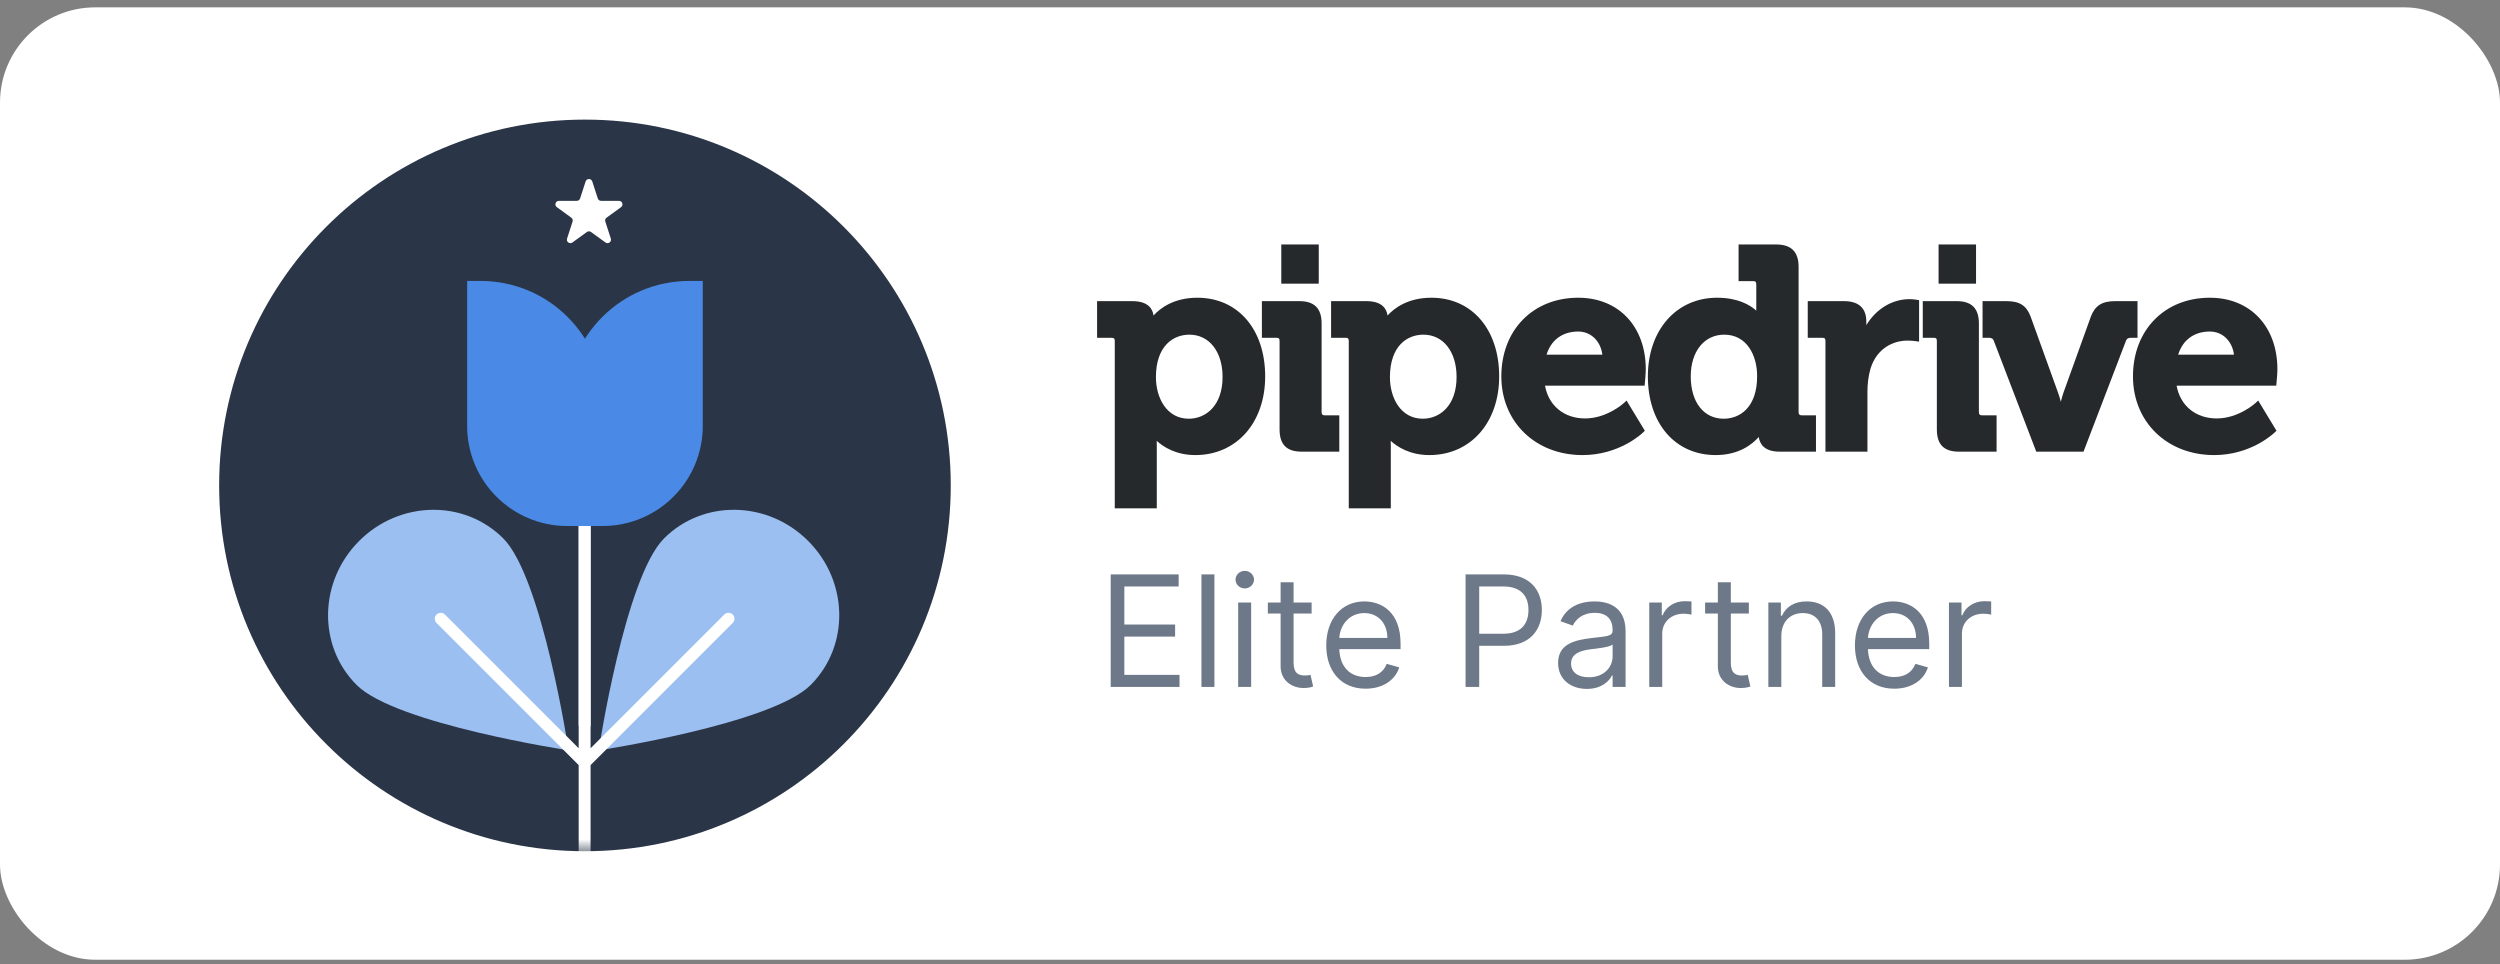 <svg xmlns="http://www.w3.org/2000/svg" width="210" height="81" viewBox="0 0 210 81" fill="none"><rect x="0" y="0" width="210" height="81" fill="#808080" stroke="none"/><rect y="0.618" width="210" height="80" rx="8" fill="white"></rect><path fill-rule="evenodd" clip-rule="evenodd" d="M96.895 26.504C97.448 25.893 98.596 25.009 100.579 25.009C103.985 25.009 106.275 27.665 106.275 31.618C106.275 35.51 103.863 38.226 100.413 38.226C98.768 38.226 97.715 37.534 97.164 37.031C97.167 37.15 97.17 37.283 97.17 37.425V42.702H93.64V28.643C93.64 28.439 93.574 28.374 93.369 28.374H92.155V25.295H95.116C96.48 25.295 96.829 25.978 96.895 26.504ZM97.098 31.69C97.098 33.365 97.962 35.172 99.862 35.172C101.271 35.172 102.696 34.09 102.696 31.665C102.696 29.539 101.575 28.112 99.909 28.112C98.55 28.112 97.098 29.052 97.098 31.69Z" fill="#26292B"></path><path d="M111.015 34.617V27.167C111.015 25.908 110.404 25.295 109.153 25.295H105.999V28.374H107.214C107.418 28.374 107.484 28.439 107.484 28.643V36.068C107.484 37.345 108.076 37.94 109.344 37.94H112.501V34.888H111.286C111.091 34.888 111.015 34.81 111.015 34.617Z" fill="#26292B"></path><path fill-rule="evenodd" clip-rule="evenodd" d="M116.551 26.504C117.106 25.893 118.252 25.009 120.236 25.009C123.642 25.009 125.931 27.665 125.931 31.618C125.931 35.51 123.52 38.226 120.07 38.226C118.425 38.226 117.369 37.534 116.82 37.031C116.824 37.15 116.828 37.283 116.828 37.425V42.702H113.297V28.643C113.297 28.439 113.23 28.374 113.026 28.374H111.811V25.295H114.774C116.137 25.295 116.485 25.978 116.551 26.504ZM116.754 31.69C116.754 33.365 117.621 35.172 119.516 35.172C120.929 35.172 122.352 34.09 122.352 31.665C122.352 29.539 121.232 28.112 119.566 28.112C118.206 28.112 116.754 29.052 116.754 31.69Z" fill="#26292B"></path><path fill-rule="evenodd" clip-rule="evenodd" d="M126.112 31.618C126.112 27.727 128.771 25.009 132.574 25.009C135.966 25.009 138.245 27.426 138.245 31.022C138.245 31.387 138.175 32.133 138.169 32.165L138.149 32.395H129.779C130.085 34.077 131.38 35.149 133.148 35.149C134.934 35.149 136.3 33.95 136.396 33.865C136.399 33.863 136.401 33.861 136.401 33.861L136.63 33.646L138.167 36.181L138.025 36.32C137.945 36.398 136.045 38.227 132.934 38.227C128.981 38.227 126.112 35.447 126.112 31.618ZM132.573 27.849C131.251 27.849 130.294 28.552 129.911 29.793H134.598C134.455 28.652 133.636 27.849 132.573 27.849Z" fill="#26292B"></path><path fill-rule="evenodd" clip-rule="evenodd" d="M151.082 22.407V34.617C151.082 34.81 151.157 34.888 151.353 34.888H152.542V37.94H149.484C148.163 37.94 147.807 37.249 147.736 36.703C147.187 37.328 146.065 38.226 144.118 38.226C140.712 38.226 138.421 35.571 138.421 31.618C138.421 27.727 140.811 25.009 144.237 25.009C145.988 25.009 147.006 25.623 147.527 26.09V23.883C147.527 23.679 147.459 23.614 147.255 23.614H146.04V20.535H149.195C150.462 20.535 151.082 21.148 151.082 22.407ZM142.023 31.618C142.023 33.777 143.109 35.172 144.787 35.172C146.145 35.172 147.599 34.234 147.599 31.596C147.599 29.86 146.743 28.112 144.836 28.112C143.153 28.112 142.023 29.52 142.023 31.618Z" fill="#26292B"></path><path d="M160.395 25.128C158.927 25.128 157.574 25.97 156.772 27.312V27.023C156.772 25.878 156.135 25.295 154.886 25.295H151.851V28.374H153.064C153.269 28.374 153.337 28.439 153.337 28.643V37.94H156.866V32.879C156.866 32.213 156.951 31.571 157.119 30.978C157.65 29.233 159.061 28.612 160.204 28.612C160.608 28.612 160.903 28.654 160.908 28.655L161.203 28.7V25.214L160.988 25.178C160.977 25.176 160.678 25.128 160.395 25.128Z" fill="#26292B"></path><path d="M166.227 34.617V27.167C166.227 25.908 165.619 25.295 164.367 25.295H161.513V28.374H162.425C162.631 28.374 162.696 28.439 162.696 28.643V36.068C162.696 37.345 163.289 37.94 164.558 37.94H167.713V34.888H166.498C166.302 34.888 166.227 34.81 166.227 34.617Z" fill="#26292B"></path><path d="M179.551 25.295H177.668C176.568 25.295 175.978 25.674 175.629 26.605L173.328 32.989C173.249 33.226 173.174 33.491 173.11 33.746C173.043 33.49 172.964 33.221 172.877 32.984L170.576 26.603C170.223 25.662 169.653 25.295 168.537 25.295H166.535V28.374H167.055C167.33 28.374 167.419 28.467 167.484 28.638L171.046 37.94H175.015L178.577 28.638C178.642 28.467 178.733 28.374 179.009 28.374H179.551V25.295Z" fill="#26292B"></path><path fill-rule="evenodd" clip-rule="evenodd" d="M179.169 31.618C179.169 27.727 181.826 25.009 185.629 25.009C189.022 25.009 191.302 27.426 191.302 31.022C191.302 31.378 191.233 32.098 191.227 32.162L191.227 32.165L191.207 32.395H182.834C183.14 34.077 184.435 35.149 186.206 35.149C188.042 35.149 189.444 33.872 189.456 33.861L189.689 33.646L191.224 36.181L191.08 36.32C191.001 36.398 189.1 38.227 185.989 38.227C182.035 38.227 179.169 35.447 179.169 31.618ZM185.629 27.849C184.306 27.849 183.352 28.552 182.966 29.793H187.654C187.51 28.652 186.694 27.849 185.629 27.849Z" fill="#26292B"></path><rect x="107.628" y="20.535" width="3.147" height="3.293" fill="#26292B"></rect><rect x="162.84" y="20.535" width="3.147" height="3.293" fill="#26292B"></rect><path d="M93.3 57.702H99.079V56.687H94.445V53.474H98.71V52.458H94.445V49.263H99.006V48.248H93.3V57.702ZM102.011 48.248H100.921V57.702H102.011V48.248ZM104.006 57.702H105.096V50.611H104.006V57.702ZM104.56 49.429C104.985 49.429 105.336 49.097 105.336 48.691C105.336 48.285 104.985 47.952 104.56 47.952C104.136 47.952 103.785 48.285 103.785 48.691C103.785 49.097 104.136 49.429 104.56 49.429ZM110.175 50.611H108.661V48.912H107.572V50.611H106.5V51.535H107.572V55.966C107.572 57.204 108.569 57.794 109.492 57.794C109.898 57.794 110.157 57.721 110.304 57.665L110.083 56.687C109.991 56.705 109.843 56.742 109.603 56.742C109.123 56.742 108.661 56.594 108.661 55.671V51.535H110.175V50.611ZM114.711 57.85C116.151 57.85 117.204 57.13 117.536 56.059L116.484 55.763C116.207 56.502 115.565 56.871 114.711 56.871C113.432 56.871 112.55 56.045 112.5 54.526H117.647V54.064C117.647 51.424 116.077 50.519 114.6 50.519C112.68 50.519 111.405 52.033 111.405 54.212C111.405 56.391 112.661 57.85 114.711 57.85ZM112.5 53.584C112.573 52.481 113.354 51.498 114.6 51.498C115.782 51.498 116.539 52.384 116.539 53.584H112.5ZM123.108 57.702H124.253V54.249H126.321C128.523 54.249 129.516 52.91 129.516 51.239C129.516 49.568 128.523 48.248 126.303 48.248H123.108V57.702ZM124.253 53.233V49.263H126.266C127.803 49.263 128.39 50.103 128.39 51.239C128.39 52.375 127.803 53.233 126.284 53.233H124.253ZM133.299 57.868C134.536 57.868 135.183 57.204 135.404 56.742H135.46V57.702H136.549V53.03C136.549 50.777 134.832 50.519 133.927 50.519C132.856 50.519 131.637 50.888 131.083 52.181L132.117 52.55C132.357 52.033 132.925 51.479 133.964 51.479C134.966 51.479 135.46 52.01 135.46 52.919V52.956C135.46 53.483 134.924 53.437 133.632 53.603C132.316 53.773 130.88 54.064 130.88 55.689C130.88 57.074 131.951 57.868 133.299 57.868ZM133.465 56.89C132.597 56.89 131.97 56.502 131.97 55.745C131.97 54.914 132.727 54.655 133.576 54.544C134.038 54.489 135.275 54.36 135.46 54.138V55.135C135.46 56.022 134.758 56.89 133.465 56.89ZM138.538 57.702H139.627V53.215C139.627 52.255 140.384 51.553 141.418 51.553C141.709 51.553 142.009 51.608 142.083 51.627V50.519C141.958 50.51 141.672 50.5 141.511 50.5C140.661 50.5 139.923 50.981 139.664 51.682H139.59V50.611H138.538V57.702ZM146.903 50.611H145.389V48.912H144.299V50.611H143.228V51.535H144.299V55.966C144.299 57.204 145.296 57.794 146.22 57.794C146.626 57.794 146.884 57.721 147.032 57.665L146.81 56.687C146.718 56.705 146.57 56.742 146.33 56.742C145.85 56.742 145.389 56.594 145.389 55.671V51.535H146.903V50.611ZM149.631 53.437C149.631 52.199 150.397 51.498 151.441 51.498C152.452 51.498 153.066 52.158 153.066 53.27V57.702H154.155V53.197C154.155 51.387 153.19 50.519 151.755 50.519C150.684 50.519 150.019 50.999 149.686 51.719H149.594V50.611H148.542V57.702H149.631V53.437ZM159.119 57.85C160.559 57.85 161.612 57.13 161.944 56.059L160.892 55.763C160.615 56.502 159.973 56.871 159.119 56.871C157.84 56.871 156.959 56.045 156.908 54.526H162.055V54.064C162.055 51.424 160.486 50.519 159.008 50.519C157.088 50.519 155.814 52.033 155.814 54.212C155.814 56.391 157.069 57.85 159.119 57.85ZM156.908 53.584C156.982 52.481 157.762 51.498 159.008 51.498C160.19 51.498 160.947 52.384 160.947 53.584H156.908ZM163.712 57.702H164.802V53.215C164.802 52.255 165.559 51.553 166.593 51.553C166.884 51.553 167.184 51.608 167.258 51.627V50.519C167.133 50.51 166.847 50.5 166.686 50.5C165.836 50.5 165.097 50.981 164.839 51.682H164.765V50.611H163.712V57.702Z" fill="#6D7888"></path><circle cx="49.136" cy="40.775" r="30.728" fill="#2A3647"></circle><mask id="mask0_50_1497" style="mask-type:alpha" maskUnits="userSpaceOnUse" x="18" y="10" width="62" height="62"><circle cx="49.136" cy="40.775" r="30.728" fill="#2A3647"></circle></mask><g mask="url(#mask0_50_1497)"><path d="M29.958 57.539C33.241 60.822 47.762 63.029 47.762 63.029C47.762 63.029 45.555 48.508 42.272 45.225C38.989 41.942 33.571 42.037 30.171 45.438C26.77 48.838 26.675 54.256 29.958 57.539Z" fill="#9CBFF1"></path><path d="M68.096 57.539C64.813 60.822 50.293 63.028 50.293 63.028C50.293 63.028 52.499 48.508 55.782 45.225C59.066 41.942 64.483 42.037 67.884 45.438C71.284 48.838 71.379 54.256 68.096 57.539Z" fill="#9CBFF1"></path><path d="M49.109 36.115V64.061M49.109 79.439V64.061M37.023 51.975L49.109 64.061M49.109 64.061L61.195 51.975" stroke="white" stroke-linecap="round" stroke-linejoin="round"></path><path d="M49.109 30.989V45.491V60.869" stroke="white" stroke-linecap="round" stroke-linejoin="round"></path><path d="M39.24 23.6H40.373C46.081 23.6 50.709 28.227 50.709 33.936V44.184H47.649C43.005 44.184 39.24 40.42 39.24 35.776V23.6Z" fill="#4A8AE6"></path><path d="M59.032 23.6H57.9C52.192 23.6 47.564 28.227 47.564 33.936V44.184H50.624C55.268 44.184 59.032 40.42 59.032 35.776V23.6Z" fill="#4A8AE6"></path><path d="M49.192 15.241C49.28 14.971 49.662 14.971 49.75 15.241L50.214 16.669C50.253 16.79 50.366 16.872 50.493 16.872L51.994 16.872C52.278 16.872 52.396 17.235 52.167 17.402L50.952 18.285C50.849 18.359 50.806 18.492 50.845 18.612L51.309 20.041C51.397 20.311 51.088 20.535 50.858 20.368L49.643 19.486C49.541 19.411 49.402 19.411 49.299 19.486L48.084 20.368C47.854 20.535 47.545 20.311 47.633 20.041L48.097 18.612C48.136 18.492 48.093 18.359 47.99 18.285L46.776 17.402C46.546 17.235 46.664 16.872 46.948 16.872L48.45 16.872C48.577 16.872 48.689 16.79 48.728 16.669L49.192 15.241Z" fill="white"></path></g></svg>